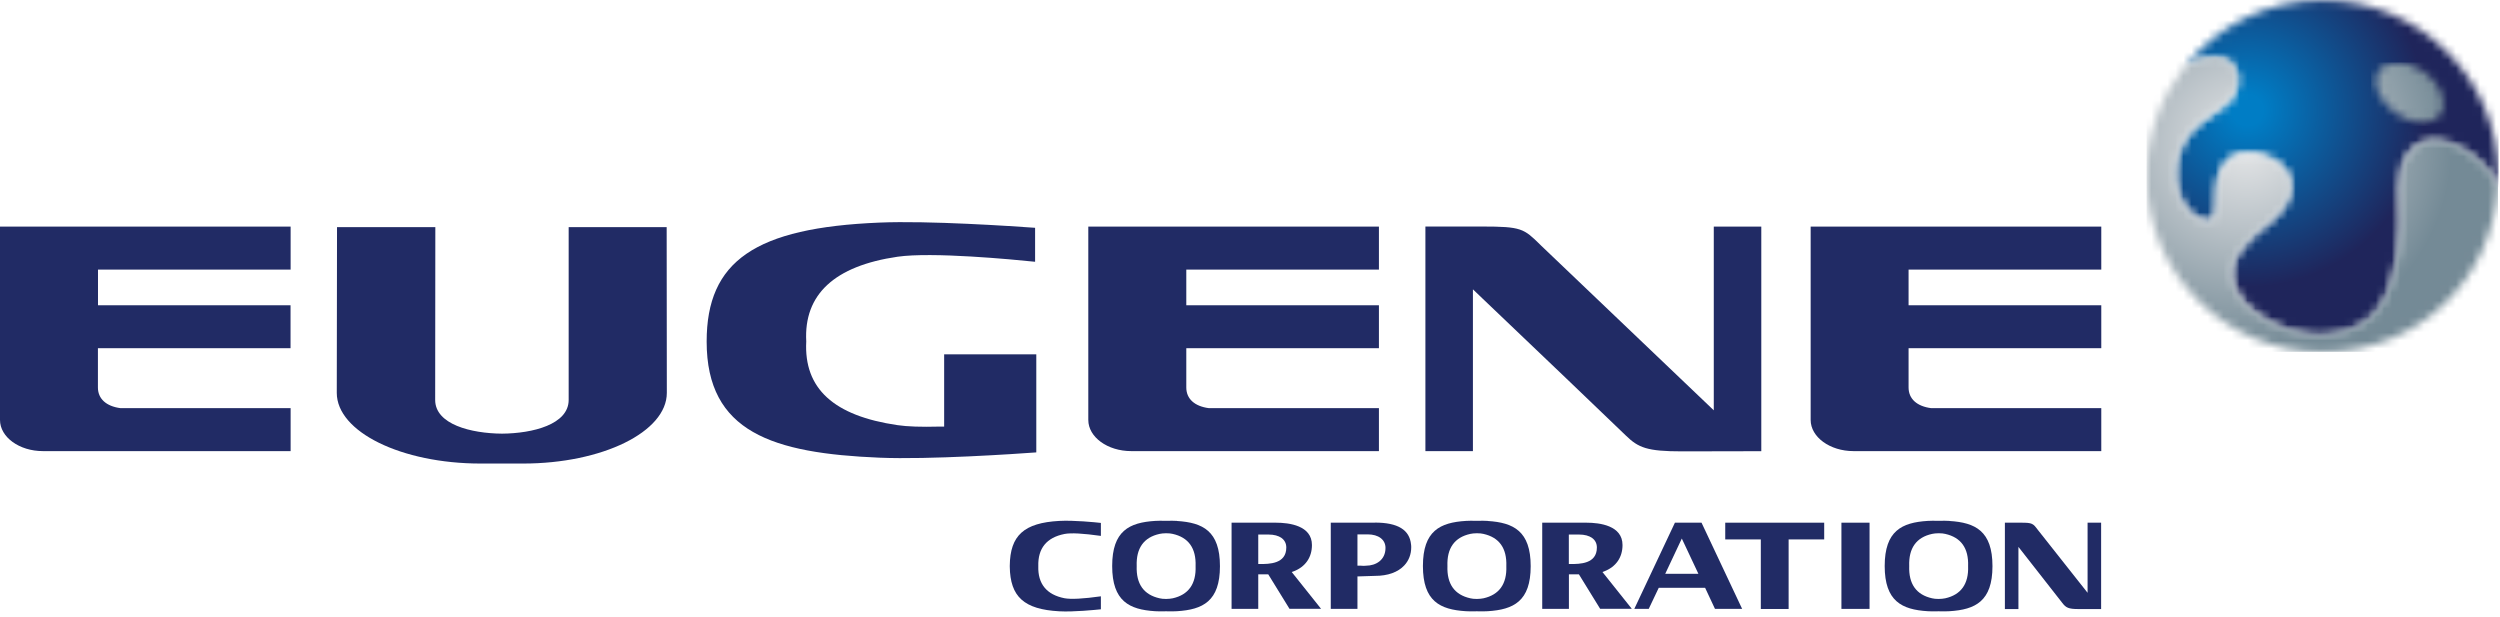 <svg viewBox="0 0 312 77" fill="none" xmlns="http://www.w3.org/2000/svg">
<mask id="mask0_713_1503" style="mask-type:luminance" maskUnits="userSpaceOnUse" x="271" y="0" width="41" height="42">
<path d="M272.7 8.28C277.34 5.39 280.35 8.14 278.91 11.62C278.21 13.319 275.3 14.509 273.76 16.049C270.2 19.61 271.15 26.2 274.82 27.459C278.19 28.61 275.01 22.489 278.2 19.829C281.58 17.239 290.3 21.759 283.31 27.68C281.66 28.88 281.42 29.279 280.36 30.349C274.64 36.08 283.92 42.569 290.72 41.739C296.75 40.999 298.4 37.05 299.23 31.419C299.99 26.29 298.96 24.5 299.76 20.77C302.32 13.71 310.58 19.709 311.75 23.149C311.77 22.759 311.81 22.369 311.81 21.98C311.81 9.86 301.98 0.02 289.85 0.02C282.9 0.02 276.72 3.25 272.7 8.3" fill="white"></path>
</mask>
<g mask="url(#mask0_713_1503)">
<path d="M311.82 0H270.2V42.56H311.82V0Z" fill="url(#paint0_radial_713_1503)"></path>
</g>
<mask id="mask1_713_1503" style="mask-type:luminance" maskUnits="userSpaceOnUse" x="267" y="7" width="45" height="37">
<path d="M272.7 8.279C269.7 12.029 267.9 16.779 267.9 21.959C267.9 34.079 277.73 43.919 289.85 43.919C301.97 43.919 311.14 34.709 311.75 23.139C310.58 19.709 302.32 13.699 299.76 20.759C298.96 24.489 299.98 26.279 299.23 31.409C298.4 37.039 296.75 40.989 290.72 41.729C283.92 42.559 274.64 36.069 280.36 30.339C281.42 29.269 281.66 28.869 283.31 27.669C290.3 21.749 281.58 17.219 278.2 19.819C275.01 22.479 278.2 28.599 274.82 27.449C271.15 26.189 270.2 19.599 273.76 16.039C275.3 14.499 278.21 13.309 278.91 11.609C279.93 9.149 278.72 7.049 276.3 7.049C275.29 7.049 274.07 7.409 272.7 8.259" fill="white"></path>
</mask>
<g mask="url(#mask1_713_1503)">
<path d="M311.751 7.059H267.891V43.909H311.751V7.059Z" fill="url(#paint1_radial_713_1503)"></path>
</g>
<mask id="mask2_713_1503" style="mask-type:luminance" maskUnits="userSpaceOnUse" x="296" y="7" width="9" height="9">
<path d="M296.94 8.779C295.93 10.179 296.81 12.559 298.9 14.069C301 15.589 303.52 15.689 304.54 14.279C305.56 12.869 304.67 10.519 302.57 8.989C301.46 8.189 300.24 7.789 299.19 7.789C298.24 7.789 297.42 8.119 296.94 8.779Z" fill="white"></path>
</mask>
<g mask="url(#mask2_713_1503)">
<path d="M305.55 7.789H295.92V15.689H305.55V7.789Z" fill="url(#paint2_radial_713_1503)"></path>
</g>
<path d="M213.88 28.27V51.209L192.35 30.669L192.23 30.549C190.16 28.52 189.89 28.27 184.95 28.27H177.89V56.3H183.82V36.109L184.97 37.209C190.01 42.01 201.85 53.309 202.91 54.359C204.47 55.88 205.57 56.33 209.91 56.33C209.91 56.33 217.55 56.309 219.81 56.309V28.279H213.88V28.27Z" fill="#212B65"></path>
<path d="M109.76 27.779C94.24 28.419 88.19 32.579 88.19 42.629C88.19 53.949 96.45 56.569 109.76 57.119C115.96 57.379 126.75 56.649 129.33 56.459V44.219H117.83V53.239H117.21C114.97 53.299 113.21 53.239 112.02 53.059C104.03 51.899 100.31 48.479 100.62 42.609C100.3 36.759 104.13 33.189 112.02 32.039C116.33 31.419 126.37 32.379 129.18 32.669V28.429C126.42 28.229 115.88 27.519 109.77 27.779" fill="#212B65"></path>
<path d="M70.97 28.35V49.91C70.97 52.97 66.49 54.09 62.65 54.12C58.8 54.09 54.31 52.97 54.31 49.91C54.31 49.91 54.33 31.5 54.33 28.35H42.06C42.06 29.24 42.03 49.03 42.03 49.03C42.03 53.89 50.08 57.85 59.98 57.85H65.28C75.18 57.85 83.22 53.89 83.22 49.03C83.22 49.03 83.2 29.24 83.2 28.35H70.96H70.97Z" fill="#212B65"></path>
<path d="M15.11 50.939H15.05C13.26 50.709 12.22 49.769 12.22 48.359V43.459H36.26V38.099H12.23V33.649H36.27V28.279H0V52.409C0 54.549 2.4 56.299 5.36 56.299H36.27V50.939H15.11Z" fill="#212B65"></path>
<path d="M150.93 50.939H150.88C149.08 50.709 148.05 49.769 148.05 48.359V43.459H172.09V38.099H148.05V33.649H172.09V28.279H135.82V52.409C135.82 54.549 138.22 56.299 141.18 56.299H172.09V50.939H150.93Z" fill="#212B65"></path>
<path d="M241.07 50.939H241.02C239.22 50.709 238.19 49.769 238.19 48.359V43.459H262.24V38.099H238.19V33.649H262.24V28.279H225.97V52.409C225.97 54.549 228.38 56.299 231.32 56.299H262.24V50.939H241.08H241.07Z" fill="#212B65"></path>
<path d="M132.2 65.01C127.8 65.25 126.06 66.82 126.02 70.59V70.61V70.72C126.07 74.48 127.8 76.05 132.2 76.29C133.96 76.39 136.7 76.11 137.39 76.04V74.42C135.19 74.73 133.66 74.81 132.85 74.66C130.62 74.22 129.51 72.87 129.58 70.65C129.52 68.43 130.62 67.08 132.85 66.64C133.66 66.48 135.19 66.57 137.39 66.88V65.26C136.7 65.18 133.97 64.91 132.2 65.01Z" fill="#212B65"></path>
<path d="M146.89 65.009C146.53 64.989 146.07 64.979 145.53 64.999H145.52C144.97 64.979 144.52 64.989 144.16 65.009C140.94 65.209 138.8 66.249 138.8 70.639C138.8 75.039 140.95 76.079 144.16 76.279C144.52 76.299 144.96 76.309 145.52 76.289C146.08 76.309 146.53 76.299 146.89 76.279C150.11 76.079 152.25 75.039 152.25 70.659C152.25 66.259 150.1 65.219 146.89 65.019M146.34 74.669C146.14 74.719 145.86 74.739 145.53 74.749C145.19 74.749 144.92 74.719 144.72 74.669C142.74 74.229 141.78 72.879 141.86 70.639C141.78 68.419 142.74 67.059 144.72 66.629C144.92 66.579 145.19 66.559 145.53 66.549C145.88 66.549 146.15 66.579 146.35 66.629C148.33 67.069 149.29 68.419 149.21 70.659C149.29 72.879 148.32 74.229 146.35 74.669" fill="#212B65"></path>
<path d="M185.67 65.009C185.31 64.989 184.85 64.979 184.31 64.999H184.3C183.75 64.979 183.3 64.989 182.94 65.009C179.72 65.209 177.58 66.249 177.58 70.639C177.58 75.039 179.72 76.079 182.94 76.279C183.3 76.299 183.74 76.309 184.3 76.289C184.86 76.309 185.31 76.299 185.67 76.279C188.89 76.079 191.03 75.039 191.03 70.659C191.03 66.279 188.88 65.219 185.67 65.019M185.12 74.669C184.91 74.719 184.64 74.739 184.31 74.749C183.97 74.749 183.7 74.719 183.5 74.669C181.52 74.229 180.56 72.879 180.64 70.639C180.56 68.419 181.52 67.059 183.5 66.629C183.7 66.579 183.97 66.559 184.31 66.549C184.66 66.549 184.93 66.579 185.13 66.629C187.11 67.069 188.07 68.419 187.99 70.659C188.07 72.879 187.1 74.229 185.13 74.669" fill="#212B65"></path>
<path d="M243.3 65.009C242.94 64.989 242.48 64.979 241.94 64.999H241.93C241.39 64.979 240.93 64.989 240.57 65.009C237.35 65.209 235.21 66.249 235.21 70.639C235.21 75.039 237.36 76.079 240.57 76.279C240.93 76.299 241.37 76.309 241.93 76.289C242.49 76.309 242.94 76.299 243.3 76.279C246.52 76.079 248.66 75.039 248.66 70.659C248.66 66.259 246.51 65.219 243.3 65.019M242.75 74.669C242.55 74.719 242.27 74.739 241.94 74.749C241.6 74.749 241.33 74.719 241.13 74.669C239.15 74.229 238.19 72.879 238.27 70.639C238.19 68.419 239.15 67.059 241.13 66.629C241.33 66.579 241.6 66.559 241.94 66.549C242.29 66.549 242.56 66.579 242.76 66.629C244.74 67.069 245.7 68.419 245.62 70.659C245.7 72.879 244.73 74.229 242.76 74.669" fill="#212B65"></path>
<path d="M260.53 73.981L254.34 66.15L254.31 66.111C253.72 65.331 253.64 65.231 252.23 65.231H250.21V76.01H251.9V68.251L257.38 75.251C257.83 75.841 258.15 76.01 259.39 76.01H262.22V65.231H260.53V73.981Z" fill="#212B65"></path>
<path d="M233.32 65.231H229.81V75.99H233.32V65.231Z" fill="#212B65"></path>
<path d="M215.31 67.32H219.75V76.001H223.22V67.32H227.66V65.231H215.31V67.32Z" fill="#212B65"></path>
<path d="M171.6 65.229H166.08V75.989H169.41V71.939L171.6 71.869C173.2 71.869 174.46 71.419 175.26 70.559C175.82 69.959 176.12 69.169 176.12 68.319C176.12 68.199 176.12 68.079 176.1 67.959C175.92 66.119 174.45 65.219 171.59 65.219M170.49 70.599C170.27 70.629 170.06 70.619 169.86 70.599H169.41V70.409V66.689H170.68C172.04 66.689 172.91 67.349 172.91 68.379C172.91 69.909 171.7 70.589 170.49 70.599Z" fill="#212B65"></path>
<path d="M161.46 71.3C162.92 70.731 163.73 69.561 163.73 68.02C163.73 65.591 160.9 65.231 159.22 65.231H153.7V75.99H157.03V71.68H158.28C158.28 71.68 160.83 75.811 160.93 75.981H164.87L161.21 71.391L161.44 71.3H161.46ZM157.22 70.391H157.03V66.71H158.3C159.7 66.71 160.53 67.32 160.53 68.331C160.53 70.391 158.38 70.391 157.22 70.391Z" fill="#212B65"></path>
<path d="M200.22 71.3C201.68 70.731 202.49 69.561 202.49 68.02C202.49 65.591 199.66 65.231 197.98 65.231H192.47V75.99H195.8V71.68H197.05C197.05 71.68 199.6 75.811 199.7 75.981H203.65L199.99 71.391L200.22 71.3ZM195.98 70.391H195.79V66.71H197.06C198.46 66.71 199.29 67.32 199.29 68.331C199.29 70.391 197.14 70.391 195.98 70.391Z" fill="#212B65"></path>
<path d="M214.02 75.99H217.42L212.35 65.231H209.03L203.96 75.99H205.76L207.01 73.361H212.8L214.03 75.99H214.02ZM209.89 67.21L211.96 71.611H207.82L209.89 67.21Z" fill="#212B65"></path>
<defs>
<radialGradient id="paint0_radial_713_1503" cx="0" cy="0" r="1" gradientUnits="userSpaceOnUse" gradientTransform="translate(280.511 13.732) scale(24.29 24.29)">
<stop offset="0.08" stop-color="#007DC5"></stop>
<stop offset="0.91" stop-color="#1F255B"></stop>
</radialGradient>
<radialGradient id="paint1_radial_713_1503" cx="0" cy="0" r="1" gradientUnits="userSpaceOnUse" gradientTransform="translate(280.292 18.077) scale(25.682 25.682)">
<stop stop-color="#E6E7E8"></stop>
<stop offset="0.43" stop-color="#B7C0C6"></stop>
<stop offset="1" stop-color="#748A96"></stop>
</radialGradient>
<radialGradient id="paint2_radial_713_1503" cx="0" cy="0" r="1" gradientUnits="userSpaceOnUse" gradientTransform="translate(280.305 18.199) scale(25.682 25.682)">
<stop stop-color="#E6E7E8"></stop>
<stop offset="0.43" stop-color="#B7C0C6"></stop>
<stop offset="1" stop-color="#748A96"></stop>
</radialGradient>
</defs>
</svg>
